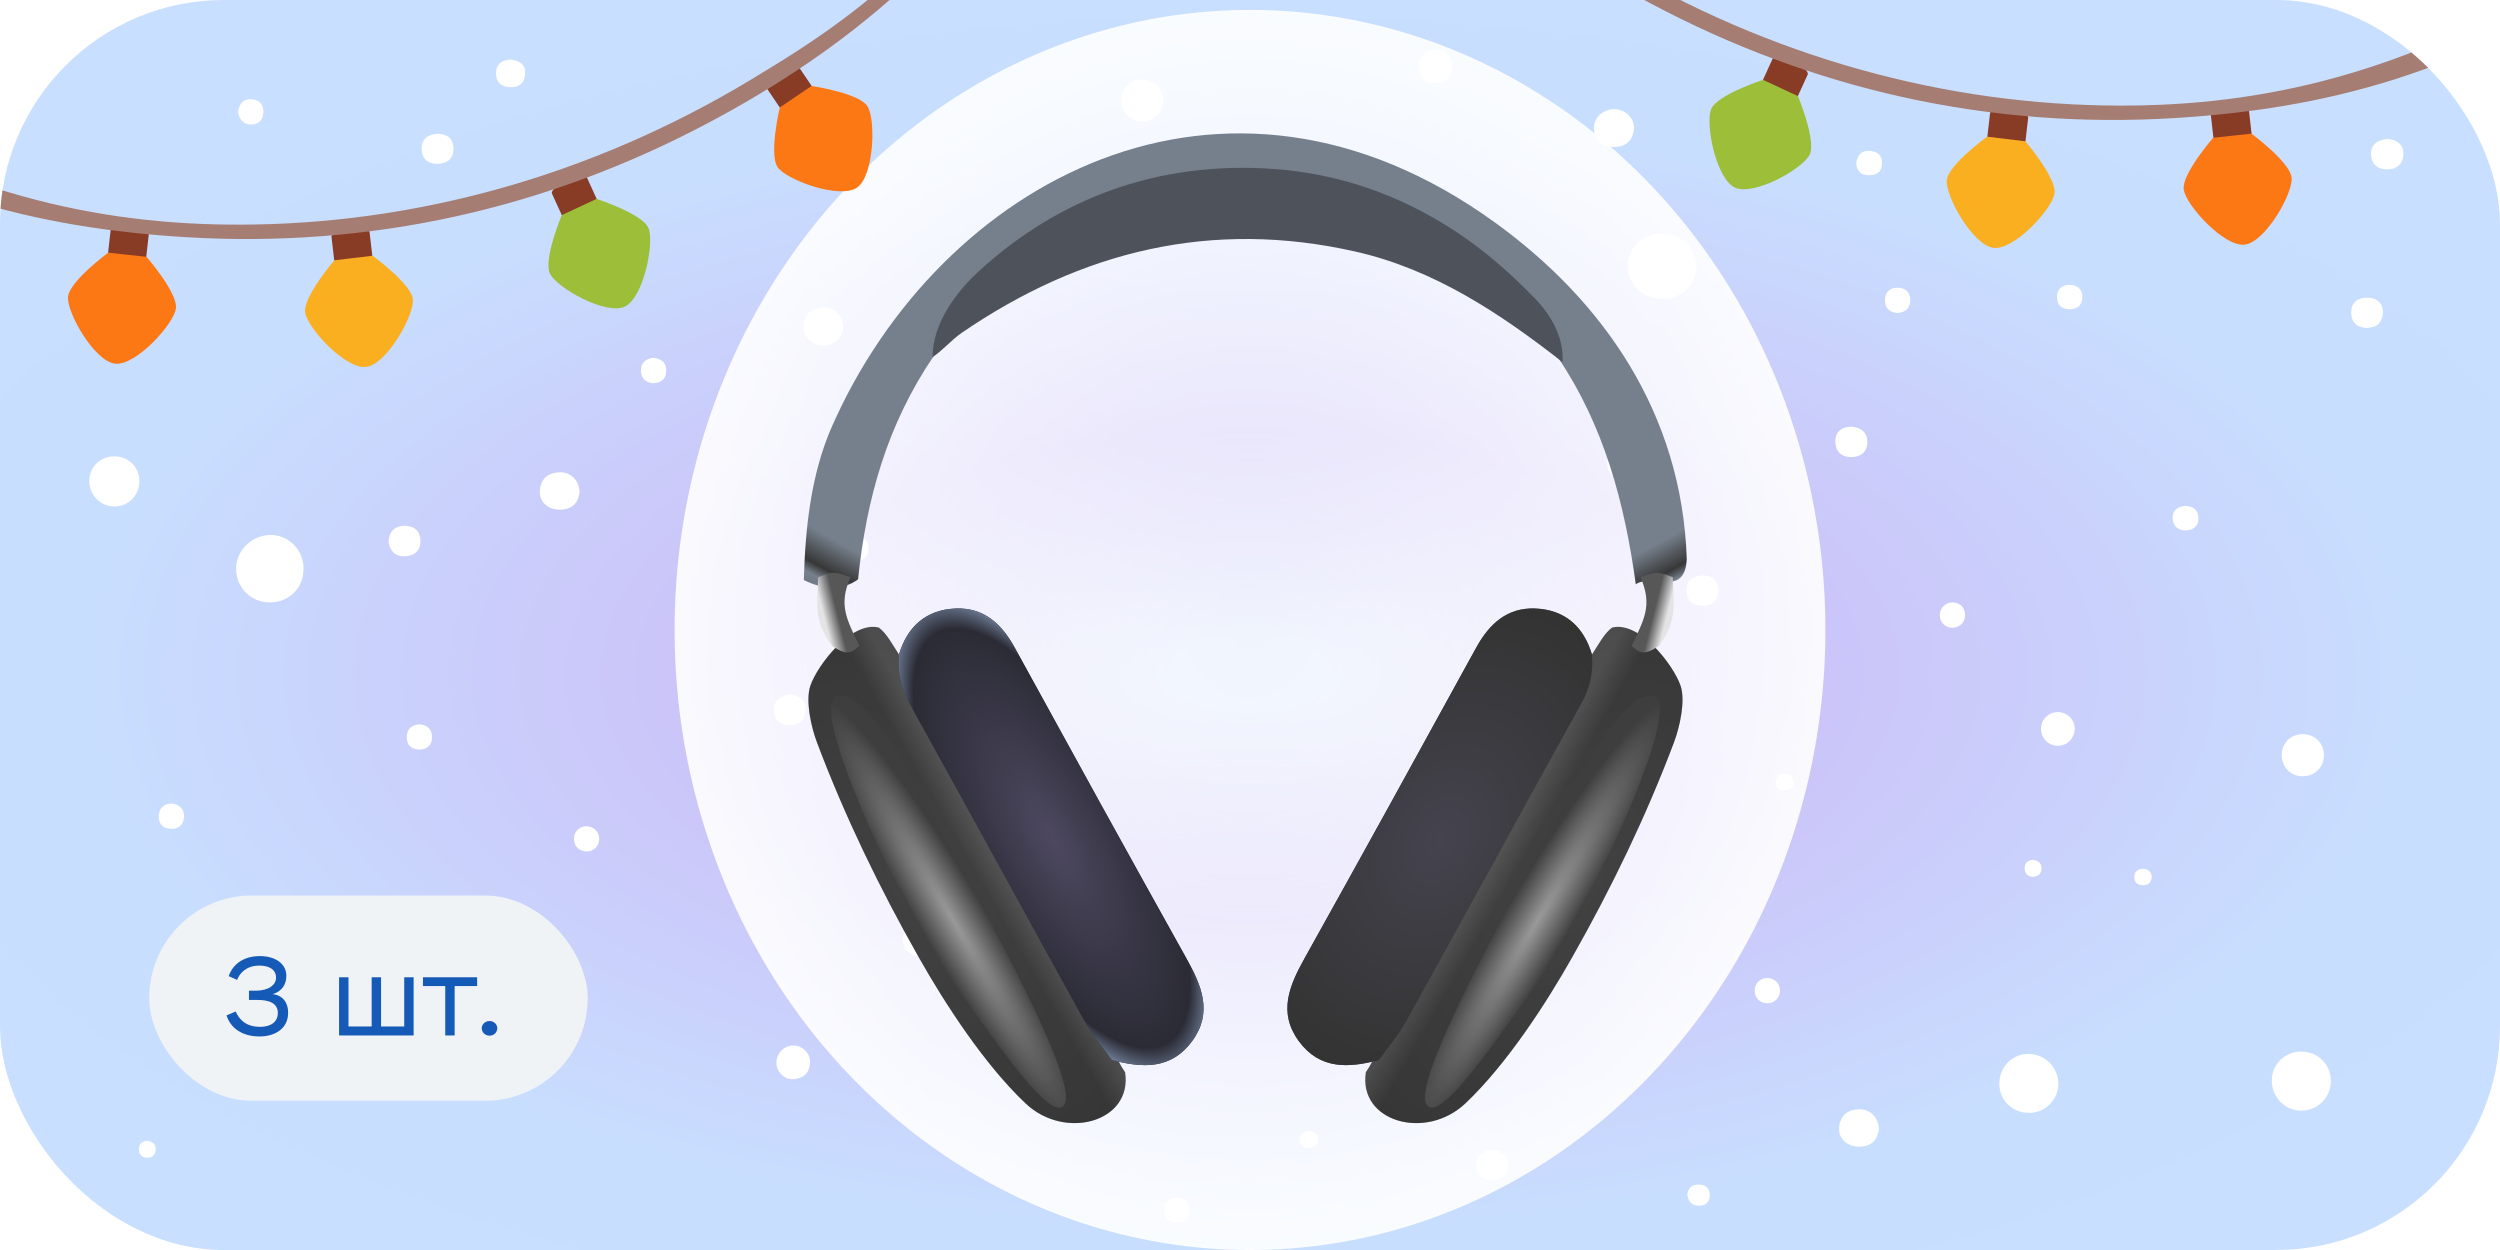 <svg width="268" height="134" viewBox="0 0 268 134" fill="none" xmlns="http://www.w3.org/2000/svg">
<g clip-path="url(#clip0_15834_48045)">
<g clip-path="url(#clip1_15834_48045)">
<rect width="268" height="134" rx="24" fill="url(#paint0_radial_15834_48045)"/>
<g filter="url(#filter0_f_15834_48045)">
<ellipse cx="134" cy="67.533" rx="61.682" ry="66.468" fill="url(#paint1_radial_15834_48045)" fill-opacity="0.9"/>
</g>
<path d="M86.995 9.209C86.245 9.078 83.749 10.78 83.587 11.53C83.587 11.53 82.418 16.518 83.353 17.908C84.289 19.298 90.007 21.378 91.861 20.117C93.715 18.856 93.908 12.748 92.972 11.358C92.037 9.968 86.989 9.214 86.989 9.214L86.995 9.209Z" fill="#FC7814"/>
<path d="M84.804 7.178C84.341 7.492 83.664 7.951 83.664 7.951C83.664 7.951 82.98 8.415 82.524 8.724C82.062 9.038 82.145 9.382 82.145 9.382L83.591 11.524L85.298 10.366L87.004 9.209L85.558 7.067C85.558 7.067 85.272 6.859 84.81 7.173L84.804 7.178Z" fill="#883B25"/>
<path d="M63.959 21.325C63.245 21.074 60.494 22.346 60.217 23.059C60.217 23.059 58.247 27.789 58.945 29.312C59.643 30.834 64.938 33.814 66.973 32.87C69.008 31.925 70.197 25.934 69.499 24.412C68.801 22.89 63.949 21.32 63.949 21.32L63.959 21.325Z" fill="#9DBE38"/>
<path d="M62.126 18.959C61.62 19.195 60.877 19.541 60.877 19.541C60.877 19.541 60.128 19.889 59.629 20.122C59.122 20.357 59.151 20.711 59.151 20.711L60.223 23.06L62.093 22.189L63.963 21.319L62.89 18.97C62.89 18.97 62.641 18.721 62.134 18.956L62.126 18.959Z" fill="#883B25"/>
<path d="M39.923 27.416C39.322 26.954 36.316 27.313 35.837 27.906C35.837 27.906 32.51 31.802 32.707 33.462C32.907 35.13 37.021 39.602 39.251 39.333C41.481 39.064 44.448 33.728 44.258 32.067C44.058 30.399 39.929 27.406 39.929 27.406L39.923 27.416Z" fill="#FAAF20"/>
<path d="M38.903 24.59C38.348 24.659 37.535 24.758 37.535 24.758C37.535 24.758 36.721 24.857 36.166 24.925C35.611 24.994 35.529 25.334 35.529 25.334L35.827 27.908L37.869 27.662L39.911 27.417L39.613 24.843C39.613 24.843 39.452 24.53 38.897 24.599L38.903 24.59Z" fill="#883B25"/>
<path d="M15.689 27.53C15.208 26.944 12.199 26.616 11.598 27.086C11.598 27.086 7.477 30.13 7.295 31.792C7.113 33.462 10.112 38.746 12.345 38.988C14.579 39.23 18.673 34.701 18.863 33.039C19.045 31.369 15.697 27.522 15.697 27.522L15.689 27.53Z" fill="#FC7814"/>
<path d="M15.334 24.547C14.778 24.488 13.963 24.401 13.963 24.401C13.963 24.401 13.148 24.314 12.591 24.256C12.035 24.197 11.878 24.51 11.878 24.51L11.588 27.085L13.633 27.307L15.678 27.529L15.968 24.954C15.968 24.954 15.882 24.613 15.326 24.555L15.334 24.547Z" fill="#883B25"/>
<path d="M116.845 -31.422C116.314 -30.254 114.453 -28.394 113.946 -27.383C104.742 -8.958 94.994 -0.19 81.97 7.641C64.926 18.264 46.071 23.741 27.353 24.067C11.774 24.345 -3.559 21.166 -20.812 10.879C-23.457 9.3 -27.322 7.962 -30.043 5.863L-29.595 7.664C-29.218 7.95 -28.84 8.236 -28.476 8.509C-11.688 20.941 4.609 24.478 19.804 25.418C39.724 26.646 58.651 22.364 76.025 13.121C90.055 5.654 103.688 -4.835 113.98 -23.043C115.136 -25.084 116.257 -27.244 117.305 -29.56L116.84 -31.429L116.845 -31.422Z" fill="#A67D72"/>
<path d="M188.995 8.563C189.709 8.312 192.46 9.584 192.738 10.297C192.738 10.297 194.707 15.028 194.009 16.55C193.311 18.072 188.016 21.053 185.981 20.108C183.946 19.163 182.758 13.172 183.456 11.65C184.153 10.128 189.005 8.559 189.005 8.559L188.995 8.563Z" fill="#9DBE38"/>
<path d="M190.828 6.197C191.335 6.433 192.077 6.779 192.077 6.779C192.077 6.779 192.826 7.128 193.326 7.36C193.833 7.596 193.804 7.949 193.804 7.949L192.731 10.298L190.862 9.428L188.992 8.557L190.065 6.208C190.065 6.208 190.314 5.959 190.821 6.195L190.828 6.197Z" fill="#883B25"/>
<path d="M213.032 14.654C213.633 14.192 216.638 14.552 217.117 15.145C217.117 15.145 220.445 19.04 220.247 20.7C220.048 22.368 215.934 26.84 213.704 26.571C211.473 26.302 208.507 20.967 208.697 19.305C208.896 17.637 213.026 14.645 213.026 14.645L213.032 14.654Z" fill="#FAAF20"/>
<path d="M214.051 11.828C214.606 11.897 215.42 11.996 215.42 11.996C215.42 11.996 216.234 12.095 216.789 12.164C217.344 12.232 217.426 12.572 217.426 12.572L217.128 15.146L215.086 14.901L213.044 14.655L213.342 12.082C213.342 12.082 213.502 11.769 214.057 11.838L214.051 11.828Z" fill="#883B25"/>
<path d="M237.266 14.77C237.747 14.184 240.756 13.857 241.357 14.326C241.357 14.326 245.478 17.37 245.66 19.032C245.842 20.702 242.843 25.987 240.61 26.228C238.376 26.47 234.282 21.941 234.092 20.279C233.91 18.61 237.258 14.762 237.258 14.762L237.266 14.77Z" fill="#FC7814"/>
<path d="M237.621 11.787C238.177 11.729 238.992 11.642 238.992 11.642C238.992 11.642 239.807 11.554 240.363 11.496C240.919 11.438 241.076 11.75 241.076 11.75L241.367 14.325L239.322 14.547L237.277 14.769L236.986 12.194C236.986 12.194 237.072 11.853 237.629 11.795L237.621 11.787Z" fill="#883B25"/>
<path d="M136.11 -44.186C136.64 -43.018 138.501 -41.157 139.009 -40.147C148.212 -21.721 157.96 -12.954 170.984 -5.122C188.028 5.5 206.883 10.977 225.601 11.304C241.18 11.582 256.513 8.403 273.767 -1.885C276.411 -3.464 280.276 -4.801 282.997 -6.901L282.549 -5.099C282.172 -4.814 281.794 -4.528 281.43 -4.255C264.642 8.178 248.345 11.715 233.15 12.655C213.23 13.882 194.303 9.601 176.929 0.357C162.899 -7.109 149.266 -17.599 138.974 -35.807C137.818 -37.848 136.697 -40.008 135.649 -42.324L136.114 -44.192L136.11 -44.186Z" fill="#A67D72"/>
</g>
<path d="M152.08 7.037C152.233 5.871 152.868 5.281 153.987 5.319C155.047 5.356 155.635 5.996 155.694 7.113C155.741 8.191 154.952 8.982 153.881 8.931C152.774 8.881 152.15 8.267 152.08 7.037Z" fill="white"/>
<path d="M15.793 122.303C16.322 122.357 16.704 122.614 16.697 123.219C16.689 123.809 16.322 124.111 15.785 124.111C15.227 124.111 14.896 123.77 14.889 123.203C14.889 122.614 15.249 122.334 15.793 122.303Z" fill="white"/>
<path d="M54.764 6.393C55.677 6.488 56.341 6.903 56.305 7.875C56.27 8.883 55.653 9.404 54.634 9.345C53.673 9.298 53.152 8.752 53.176 7.804C53.199 6.82 53.839 6.429 54.752 6.381L54.764 6.393Z" fill="white"/>
<path d="M217.574 119.294C215.76 119.319 214.387 118.031 214.327 116.25C214.267 114.482 215.652 113.004 217.383 112.979C219.186 112.941 220.666 114.406 220.654 116.212C220.654 117.879 219.245 119.281 217.574 119.307V119.294Z" fill="white"/>
<path d="M255.909 14.889C256.886 14.959 257.64 15.42 257.64 16.481C257.64 17.5 257.026 18.142 255.951 18.156C254.904 18.17 254.22 17.639 254.178 16.578C254.122 15.475 254.876 15.029 255.909 14.889Z" fill="white"/>
<path d="M246.729 112.73C248.5 112.745 249.861 114.119 249.868 115.886C249.868 117.67 248.428 119.088 246.636 119.058C244.893 119.028 243.54 117.616 243.54 115.826C243.54 114.088 244.958 112.707 246.729 112.73Z" fill="white"/>
<path d="M255.455 33.399C255.427 34.614 254.771 35.13 253.766 35.144C252.747 35.158 252.063 34.614 252.049 33.539C252.021 32.422 252.761 31.919 253.738 31.905C254.729 31.905 255.413 32.408 255.455 33.399Z" fill="white"/>
<path d="M234.221 54.238C235.045 54.238 235.631 54.615 235.673 55.466C235.729 56.318 235.199 56.821 234.375 56.862C233.551 56.904 232.979 56.458 232.909 55.62C232.853 54.768 233.37 54.322 234.221 54.238Z" fill="white"/>
<path d="M246.883 83.219C245.578 83.219 244.619 82.283 244.603 80.979C244.587 79.676 245.547 78.707 246.844 78.698C248.149 78.698 249.1 79.634 249.123 80.938C249.139 82.216 248.172 83.202 246.883 83.21V83.219Z" fill="white"/>
<path d="M12.273 48.921C13.807 48.932 14.955 50.093 14.945 51.608C14.935 53.113 13.736 54.306 12.253 54.295C10.78 54.295 9.582 53.081 9.571 51.576C9.561 50.082 10.76 48.9 12.273 48.921Z" fill="white"/>
<path d="M122.422 8.507C123.7 8.507 124.669 9.461 124.695 10.749C124.721 11.992 123.709 13.018 122.448 13.027C121.204 13.036 120.175 12.019 120.175 10.767C120.175 9.47 121.127 8.507 122.422 8.507Z" fill="white"/>
<path d="M220.599 76.335C221.6 76.335 222.424 77.146 222.41 78.132C222.397 79.139 221.586 79.966 220.606 79.951C219.591 79.936 218.801 79.147 218.794 78.139C218.794 77.139 219.591 76.335 220.599 76.335Z" fill="white"/>
<path d="M32.531 60.942C32.559 63.006 31.052 64.55 28.983 64.579C26.97 64.623 25.34 63.035 25.312 61.029C25.285 59.066 26.901 57.421 28.915 57.349C30.901 57.291 32.518 58.893 32.545 60.928L32.531 60.942Z" fill="white"/>
<path d="M178.276 25.048C180.342 25.09 181.892 26.64 181.85 28.636C181.808 30.619 180.161 32.099 178.095 32.029C176 31.959 174.451 30.409 174.493 28.441C174.534 26.5 176.21 25.006 178.276 25.048Z" fill="white"/>
<path d="M100.394 100.746C100.38 101.759 99.585 102.536 98.562 102.521C97.574 102.507 96.751 101.659 96.778 100.681C96.813 99.682 97.629 98.891 98.631 98.905C99.646 98.92 100.408 99.718 100.394 100.746Z" fill="white"/>
<path d="M189.493 104.842C190.261 104.856 190.842 105.471 190.817 106.232C190.792 106.966 190.211 107.548 189.493 107.555C188.668 107.561 188.087 106.972 188.106 106.152C188.118 105.365 188.693 104.836 189.499 104.849L189.493 104.842Z" fill="white"/>
<path d="M173.045 80.825C174.09 80.836 174.878 81.653 174.837 82.687C174.806 83.71 173.967 84.483 172.932 84.44C171.939 84.407 171.212 83.623 171.222 82.632C171.233 81.533 171.949 80.814 173.045 80.825Z" fill="white"/>
<path d="M163.779 101.312C163.795 100.559 164.403 99.961 165.142 99.969C165.979 99.969 166.529 100.559 166.488 101.39C166.455 102.144 165.864 102.69 165.092 102.682C164.345 102.682 163.754 102.066 163.779 101.312Z" fill="white"/>
<path d="M207.945 65.924C207.961 65.17 208.569 64.572 209.308 64.581C210.145 64.581 210.696 65.17 210.655 66.002C210.622 66.756 210.031 67.302 209.259 67.293C208.512 67.293 207.92 66.678 207.945 65.924Z" fill="white"/>
<path d="M174.166 47.857C175.203 47.892 175.913 48.631 175.902 49.671C175.891 50.676 175.105 51.461 174.111 51.473C173.085 51.473 172.234 50.583 172.288 49.555C172.343 48.55 173.14 47.823 174.155 47.857H174.166Z" fill="white"/>
<path d="M173.137 11.703C174.352 11.787 175.287 12.764 175.148 13.909C174.98 15.263 174.073 15.822 172.802 15.752C171.56 15.668 170.875 14.928 170.875 13.672C170.875 12.541 171.964 11.633 173.137 11.703Z" fill="white"/>
<path d="M85.047 112.073C86.032 112.073 86.9 112.951 86.842 113.928C86.771 115.053 86.114 115.609 85.105 115.683C84.085 115.77 83.24 114.929 83.228 113.928C83.228 112.926 84.049 112.073 85.035 112.073H85.047Z" fill="white"/>
<path d="M62.86 88.576C63.63 88.576 64.241 89.179 64.241 89.94C64.241 90.701 63.604 91.332 62.842 91.276C62.081 91.22 61.585 90.803 61.532 89.968C61.479 89.207 62.099 88.576 62.86 88.567V88.576Z" fill="white"/>
<path d="M201.412 121.107C201.259 122.224 200.588 122.936 199.248 122.922C197.992 122.908 197.056 122.042 197.154 120.855C197.252 119.627 198.02 118.971 199.234 118.915C200.449 118.859 201.412 119.78 201.412 121.107Z" fill="white"/>
<path d="M62.126 52.82C61.972 53.937 61.302 54.648 59.962 54.635C58.706 54.621 57.77 53.755 57.868 52.568C57.966 51.34 58.733 50.684 59.948 50.628C61.163 50.572 62.126 51.493 62.126 52.82Z" fill="white"/>
<path d="M90.405 35.079C90.251 36.308 89.497 36.992 88.213 37.034C87.054 37.076 86.077 36.057 86.147 34.898C86.216 33.613 87.054 33.041 88.227 32.971C89.442 32.901 90.405 33.865 90.405 35.079Z" fill="white"/>
<path d="M69.977 38.36C70.798 38.406 71.375 38.793 71.42 39.647C71.464 40.49 70.965 41.036 70.144 41.071C69.323 41.105 68.757 40.638 68.713 39.795C68.668 38.952 69.156 38.462 69.989 38.36H69.977Z" fill="white"/>
<path d="M25.524 11.986C25.622 11.166 26.036 10.635 26.864 10.635C27.659 10.635 28.225 11.074 28.236 11.963C28.236 12.828 27.746 13.348 26.929 13.348C26.134 13.348 25.644 12.874 25.524 11.986Z" fill="white"/>
<path d="M126.179 128.348C126.998 128.406 127.519 128.835 127.53 129.716C127.541 130.631 126.976 131.072 126.179 131.06C125.382 131.06 124.828 130.608 124.817 129.704C124.817 128.789 125.371 128.429 126.179 128.348Z" fill="white"/>
<path d="M203.348 33.543C202.595 33.485 202.053 33.058 202.064 32.181C202.064 31.304 202.606 30.831 203.425 30.843C204.233 30.843 204.787 31.304 204.776 32.193C204.765 33.058 204.244 33.508 203.359 33.555L203.348 33.543Z" fill="white"/>
<path d="M198.421 45.731C199.51 45.801 200.181 46.345 200.181 47.392C200.181 48.453 199.455 49.012 198.435 48.998C197.388 48.998 196.76 48.383 196.746 47.336C196.746 46.247 197.444 45.787 198.421 45.731Z" fill="white"/>
<path d="M182.596 64.949C181.465 64.949 180.823 64.391 180.795 63.344C180.753 62.269 181.493 61.696 182.484 61.682C183.476 61.682 184.216 62.241 184.23 63.302C184.23 64.349 183.573 64.893 182.582 64.949H182.596Z" fill="white"/>
<path d="M91.792 57.428C92.551 57.522 93.131 57.873 93.109 58.808C93.086 59.72 92.528 60.152 91.736 60.14C90.944 60.129 90.386 59.673 90.397 58.761C90.408 57.849 90.955 57.463 91.803 57.428H91.792Z" fill="white"/>
<path d="M18.485 86.143C19.259 86.259 19.78 86.722 19.724 87.59C19.669 88.457 19.093 88.908 18.285 88.85C17.488 88.793 16.946 88.318 17.023 87.416C17.09 86.548 17.621 86.132 18.485 86.143Z" fill="white"/>
<path d="M217.942 92.182C218.471 92.236 218.853 92.492 218.846 93.098C218.838 93.688 218.471 93.99 217.934 93.99C217.376 93.99 217.045 93.649 217.038 93.082C217.038 92.492 217.398 92.213 217.942 92.182Z" fill="white"/>
<path d="M44.982 77.647C45.8 77.716 46.315 78.166 46.315 79.031C46.315 79.92 45.744 80.37 44.938 80.347C44.131 80.335 43.571 79.897 43.605 78.985C43.627 78.097 44.165 77.704 44.993 77.635L44.982 77.647Z" fill="white"/>
<path d="M41.652 58.041C41.722 56.966 42.322 56.38 43.342 56.366C44.347 56.366 45.045 56.855 45.073 57.957C45.101 59.046 44.416 59.591 43.411 59.633C42.378 59.675 41.792 59.06 41.638 58.041H41.652Z" fill="white"/>
<path d="M84.641 74.444C85.703 74.584 86.401 75.045 86.373 76.134C86.345 77.195 85.675 77.767 84.641 77.739C83.636 77.711 82.952 77.167 82.952 76.092C82.952 74.989 83.748 74.626 84.627 74.444H84.641Z" fill="white"/>
<path d="M46.948 14.34C47.953 14.396 48.609 14.829 48.609 15.946C48.609 17.077 47.869 17.552 46.906 17.566C45.901 17.593 45.203 17.007 45.203 15.946C45.203 14.885 45.887 14.382 46.948 14.34Z" fill="white"/>
<path d="M160.029 123.258C160.992 123.356 161.662 123.872 161.662 124.919C161.662 126.008 160.978 126.525 159.959 126.539C158.912 126.553 158.283 125.925 158.27 124.905C158.27 123.858 158.912 123.328 160.015 123.272L160.029 123.258Z" fill="white"/>
<path d="M198.978 17.512C199.103 16.647 199.55 16.13 200.402 16.172C201.197 16.214 201.784 16.619 201.756 17.512C201.728 18.378 201.211 18.797 200.36 18.783C199.508 18.783 199.047 18.336 198.992 17.526L198.978 17.512Z" fill="white"/>
<path d="M220.492 31.794C220.562 30.942 221.093 30.496 221.93 30.538C222.754 30.58 223.284 31.082 223.229 31.962C223.173 32.744 222.656 33.148 221.874 33.148C221.023 33.148 220.506 32.73 220.506 31.794H220.492Z" fill="white"/>
<path d="M180.873 128.062C180.984 127.392 181.333 126.973 182.073 126.987C182.771 126.987 183.26 127.322 183.288 128.062C183.316 128.872 182.841 129.291 182.045 129.249C181.333 129.221 180.97 128.774 180.887 128.062H180.873Z" fill="white"/>
<path d="M190.379 83.874C190.365 83.246 190.714 82.967 191.287 82.953C191.873 82.939 192.25 83.246 192.264 83.832C192.292 84.433 191.929 84.726 191.329 84.74C190.728 84.754 190.393 84.502 190.365 83.874H190.379Z" fill="white"/>
<path d="M140.324 121.237C140.966 121.321 141.343 121.656 141.287 122.229C141.232 122.773 140.855 123.122 140.24 123.066C139.668 123.011 139.291 122.703 139.319 122.103C139.361 121.489 139.849 121.321 140.31 121.237H140.324Z" fill="white"/>
<path d="M230.672 93.919C230.644 94.547 230.365 94.897 229.751 94.897C229.248 94.897 228.871 94.701 228.801 94.171C228.731 93.584 229.025 93.207 229.611 93.137C230.197 93.082 230.546 93.375 230.672 93.919Z" fill="white"/>
<path d="M100.098 38.166C95.132 45.456 92.873 53.446 91.986 62.108C90.303 63.319 88.339 63.247 86.169 62.181C86.331 56.534 86.947 50.798 89.184 45.716C100.736 19.532 131.071 2.78 160.21 23.815C171.821 32.198 180.299 44.264 180.82 59.908C180.644 64.103 177.028 61.426 175.356 62.636C174.168 53.967 171.968 45.642 166.98 38.271C167.142 35.602 165.719 33.629 164.002 31.861C161.479 29.265 158.802 26.903 155.714 24.871C149.759 20.955 143.08 19.612 136.127 19.143C124.319 18.343 114.989 23.4 106.349 31.373C103.734 33.79 100.098 34.263 100.098 38.166Z" fill="url(#paint2_radial_15834_48045)"/>
<path d="M96.371 70.155C96.195 72.011 102.019 72.942 102.95 74.622C109.251 85.976 111.392 97.784 117.685 109.145C118.499 110.612 119.636 113.567 120.612 114.946C121.438 120.239 114.197 122.317 109.94 118.284C105.523 114.108 101.272 107.554 98.469 102.581C94.274 95.173 90.577 87.545 87.577 79.58C86.961 77.945 86.323 75.121 86.873 73.507C87.628 71.293 91.274 66.54 94.208 67.273C95.052 67.882 95.674 69.106 96.371 70.163V70.155Z" fill="url(#paint3_radial_15834_48045)"/>
<path d="M96.371 70.155C96.195 72.011 102.019 72.942 102.95 74.622C109.251 85.976 111.392 97.784 117.685 109.145C118.499 110.612 119.636 113.567 120.612 114.946C121.438 120.239 114.197 122.317 109.94 118.284C105.523 114.108 101.272 107.554 98.469 102.581C94.274 95.173 90.577 87.545 87.577 79.58C86.961 77.945 86.323 75.121 86.873 73.507C87.628 71.293 91.274 66.54 94.208 67.273C95.052 67.882 95.674 69.106 96.371 70.163V70.155Z" fill="url(#paint4_linear_15834_48045)" fill-opacity="0.28"/>
<path d="M96.372 70.159C97.274 67.13 99.313 65.355 102.459 65.23C105.474 65.113 107.388 66.888 108.782 69.44C114.884 80.566 121.008 91.678 127.191 102.76C128.812 105.672 130.052 108.533 127.793 111.613C125.534 114.693 122.424 114.488 119.197 113.637C118.221 112.258 117.099 110.96 116.285 109.493C109.992 98.14 103.787 86.735 97.487 75.381C96.555 73.701 96.203 72.014 96.379 70.151L96.372 70.159Z" fill="url(#paint5_radial_15834_48045)"/>
<path d="M104.831 29.166C113.617 21.066 124.369 17.288 136.359 18.1C143.423 18.577 150.017 20.842 156.068 24.829C159.205 26.893 161.918 29.292 164.488 31.93C166.232 33.726 167.664 36.105 167.5 38.818C160.831 33.601 153.736 28.883 145.33 26.975C129.906 23.48 115.934 26.878 103.065 35.701C102.052 36.394 101.004 37.615 99.968 38.286C99.968 34.564 102.669 31.164 104.831 29.166Z" fill="#4E525B"/>
<path opacity="0.9" d="M96.241 94.837C93.864 90.707 87.088 75.629 89.64 74.667C93.108 73.359 99.293 85.833 105.577 97.712C111.514 108.937 115.638 117.669 113.843 118.674C112.049 119.678 105.875 110.35 103.575 107.305C100.858 103.707 99.024 99.673 96.241 94.837Z" fill="url(#paint6_radial_15834_48045)"/>
<path d="M96.372 70.159C97.274 67.13 99.313 65.355 102.459 65.23C105.474 65.113 107.388 66.888 108.782 69.44C114.884 80.566 121.008 91.678 127.191 102.76C128.812 105.672 130.052 108.533 127.793 111.613C125.534 114.693 122.424 114.488 119.197 113.637C118.221 112.258 117.099 110.96 116.285 109.493C109.992 98.14 103.787 86.735 97.487 75.381C96.555 73.701 96.203 72.014 96.379 70.151L96.372 70.159Z" fill="url(#paint7_radial_15834_48045)"/>
<path d="M87.714 61.883C89.319 61.267 89.327 61.228 91.167 61.883C89.844 64.909 90.802 66.439 92.114 69.217C91.284 70.062 90.726 70.29 89.18 69.217C87.219 66.507 87.6 64.897 87.714 61.883Z" fill="url(#paint8_linear_15834_48045)"/>
<path d="M170.657 70.159C169.755 67.13 167.716 65.355 164.569 65.23C161.555 65.113 159.641 66.888 158.247 69.44C152.145 80.566 146.021 91.678 139.838 102.76C138.217 105.672 136.977 108.533 139.236 111.613C141.495 114.693 144.605 114.488 147.832 113.637C148.808 112.258 149.93 110.96 150.744 109.493C157.037 98.14 163.242 86.735 169.542 75.381C170.474 73.701 170.826 72.014 170.65 70.151L170.657 70.159Z" fill="url(#paint9_radial_15834_48045)"/>
<path d="M170.657 70.155C170.833 72.011 165.01 72.942 164.078 74.622C157.778 85.976 155.636 97.784 149.343 109.145C148.529 110.612 147.392 113.567 146.417 114.946C145.59 120.239 152.832 122.317 157.088 118.284C161.505 114.108 165.757 107.554 168.559 102.581C172.755 95.173 176.451 87.545 179.451 79.58C180.067 77.945 180.705 75.121 180.155 73.507C179.4 71.293 175.754 66.54 172.821 67.273C171.977 67.882 171.354 69.106 170.657 70.163V70.155Z" fill="url(#paint10_radial_15834_48045)"/>
<path d="M170.657 70.155C170.833 72.011 165.01 72.942 164.078 74.622C157.778 85.976 155.636 97.784 149.343 109.145C148.529 110.612 147.392 113.567 146.417 114.946C145.59 120.239 152.832 122.317 157.088 118.284C161.505 114.108 165.757 107.554 168.559 102.581C172.755 95.173 176.451 87.545 179.451 79.58C180.067 77.945 180.705 75.121 180.155 73.507C179.4 71.293 175.754 66.54 172.821 67.273C171.977 67.882 171.354 69.106 170.657 70.163V70.155Z" fill="url(#paint11_linear_15834_48045)" fill-opacity="0.28"/>
<path d="M170.657 70.159C169.755 67.13 167.716 65.355 164.569 65.23C161.555 65.113 159.641 66.888 158.247 69.44C152.145 80.566 146.021 91.678 139.838 102.76C138.217 105.672 136.977 108.533 139.236 111.613C141.495 114.693 144.605 114.488 147.832 113.637C148.808 112.258 149.93 110.96 150.744 109.493C157.037 98.14 163.242 86.735 169.542 75.381C170.474 73.701 170.826 72.014 170.65 70.151L170.657 70.159Z" fill="url(#paint12_radial_15834_48045)"/>
<path opacity="0.9" d="M170.789 94.837C173.165 90.707 179.942 75.629 177.39 74.667C173.921 73.359 167.736 85.833 161.453 97.712C155.515 108.937 151.391 117.669 153.186 118.674C154.981 119.678 161.154 110.35 163.454 107.305C166.172 103.707 168.005 99.673 170.789 94.837Z" fill="url(#paint13_radial_15834_48045)"/>
<path d="M179.316 61.883C177.711 61.267 177.703 61.228 175.863 61.883C177.185 64.909 176.228 66.439 174.916 69.217C175.746 70.062 176.303 70.29 177.849 69.217C179.811 66.507 179.43 64.897 179.316 61.883Z" fill="url(#paint14_linear_15834_48045)"/>
<rect x="16" y="96" width="47" height="22" rx="11" fill="#F0F3F6"/>
<path d="M25.416 105.048L24.516 104.64C24.948 103.404 26.052 102.492 27.864 102.492C29.508 102.492 30.696 103.308 30.696 104.604C30.696 105.576 30.18 106.296 29.22 106.572C30.06 106.632 30.888 107.244 30.888 108.576C30.888 110.208 29.556 111.108 27.816 111.108C25.932 111.108 24.696 110.184 24.288 108.852L25.26 108.432C25.668 109.308 26.364 110.076 27.888 110.076C29.04 110.076 29.784 109.548 29.784 108.588C29.784 107.52 28.812 107.196 27.624 107.196H26.688V106.2H27.432C28.764 106.2 29.592 105.6 29.592 104.808C29.592 103.956 28.884 103.512 27.816 103.512C26.436 103.512 25.716 104.28 25.416 105.048ZM36.349 111V104.76H37.357V110.04H39.841V104.76H40.849V110.04H43.333V104.76H44.341V111H36.349ZM45.342 105.708V104.76H51.15V105.708H48.738V111H47.73V105.708H45.342ZM51.641 110.22C51.641 109.848 51.977 109.452 52.493 109.452C52.973 109.452 53.309 109.848 53.309 110.22C53.309 110.64 52.973 111.024 52.493 111.024C51.977 111.024 51.641 110.64 51.641 110.22Z" fill="#165AB7"/>
</g>
<defs>
<filter id="filter0_f_15834_48045" x="30.135" y="-41.118" width="207.73" height="217.3" filterUnits="userSpaceOnUse" color-interpolation-filters="sRGB">
<feFlood flood-opacity="0" result="BackgroundImageFix"/>
<feBlend mode="normal" in="SourceGraphic" in2="BackgroundImageFix" result="shape"/>
<feGaussianBlur stdDeviation="21.091" result="effect1_foregroundBlur_15834_48045"/>
</filter>
<radialGradient id="paint0_radial_15834_48045" cx="0" cy="0" r="1" gradientUnits="userSpaceOnUse" gradientTransform="translate(134 72.317) rotate(90) scale(153.675 312.27)">
<stop offset="0.026" stop-color="#E4ECFC"/>
<stop offset="0.171" stop-color="#CCC2F8"/>
<stop offset="0.391" stop-color="#C8DEFF"/>
<stop offset="0.674" stop-color="#C8E0FF"/>
<stop offset="1" stop-color="#B5D5FF"/>
</radialGradient>
<radialGradient id="paint1_radial_15834_48045" cx="0" cy="0" r="1" gradientUnits="userSpaceOnUse" gradientTransform="translate(134 67.533) rotate(90) scale(66.468 61.682)">
<stop stop-color="white" stop-opacity="0.5"/>
<stop offset="1" stop-color="white"/>
</radialGradient>
<radialGradient id="paint2_radial_15834_48045" cx="0" cy="0" r="1" gradientUnits="userSpaceOnUse" gradientTransform="translate(134 11.698) rotate(90.212) scale(69.667 91.421)">
<stop stop-color="#76808C"/>
<stop offset="0.823" stop-color="#76808C"/>
<stop offset="0.866" stop-color="#373737"/>
<stop offset="0.881" stop-color="#76808C"/>
<stop offset="1" stop-color="#373737"/>
</radialGradient>
<radialGradient id="paint3_radial_15834_48045" cx="0" cy="0" r="1" gradientTransform="matrix(43.273 55.008 -32.573 33.509 98.608 94.411)" gradientUnits="userSpaceOnUse">
<stop stop-color="#5C5C5C"/>
<stop offset="1" stop-color="#373737"/>
</radialGradient>
<linearGradient id="paint4_linear_15834_48045" x1="109.243" y1="95.877" x2="106.676" y2="97.344" gradientUnits="userSpaceOnUse">
<stop stop-opacity="0"/>
<stop offset="1"/>
</linearGradient>
<radialGradient id="paint5_radial_15834_48045" cx="0" cy="0" r="1" gradientUnits="userSpaceOnUse" gradientTransform="translate(112.544 90.013) rotate(60.611) scale(36.617 26.493)">
<stop stop-color="#45434E"/>
<stop offset="1" stop-color="#2C2D28"/>
</radialGradient>
<radialGradient id="paint6_radial_15834_48045" cx="0" cy="0" r="1" gradientUnits="userSpaceOnUse" gradientTransform="translate(102.276 98.812) rotate(59.3) scale(27.296 3.532)">
<stop stop-color="#A4A4A4"/>
<stop offset="1" stop-color="#3E3E3E"/>
</radialGradient>
<radialGradient id="paint7_radial_15834_48045" cx="0" cy="0" r="1" gradientUnits="userSpaceOnUse" gradientTransform="translate(112.73 89.866) rotate(60.866) scale(37.135 14.077)">
<stop stop-color="#4D4860"/>
<stop offset="0.677" stop-color="#2B2B35"/>
<stop offset="0.867" stop-color="#B6D6FF"/>
</radialGradient>
<linearGradient id="paint8_linear_15834_48045" x1="88.708" y1="67.641" x2="90.174" y2="67.274" gradientUnits="userSpaceOnUse">
<stop stop-color="#E4E4E4"/>
<stop offset="1" stop-color="#575757"/>
</linearGradient>
<radialGradient id="paint9_radial_15834_48045" cx="0" cy="0" r="1" gradientUnits="userSpaceOnUse" gradientTransform="translate(154.299 89.866) rotate(119.134) scale(37.135 14.077)">
<stop stop-color="#4D4860"/>
<stop offset="0.677" stop-color="#2B2B35"/>
<stop offset="0.867" stop-color="#B6D6FF"/>
</radialGradient>
<radialGradient id="paint10_radial_15834_48045" cx="0" cy="0" r="1" gradientTransform="matrix(-43.273 55.008 32.573 33.509 168.42 94.411)" gradientUnits="userSpaceOnUse">
<stop stop-color="#5C5C5C"/>
<stop offset="1" stop-color="#373737"/>
</radialGradient>
<linearGradient id="paint11_linear_15834_48045" x1="157.785" y1="95.877" x2="160.352" y2="97.344" gradientUnits="userSpaceOnUse">
<stop stop-opacity="0"/>
<stop offset="1"/>
</linearGradient>
<radialGradient id="paint12_radial_15834_48045" cx="0" cy="0" r="1" gradientUnits="userSpaceOnUse" gradientTransform="translate(154.485 90.013) rotate(119.389) scale(36.617 26.493)">
<stop stop-color="#45434E"/>
<stop offset="1" stop-color="#2C2D28"/>
</radialGradient>
<radialGradient id="paint13_radial_15834_48045" cx="0" cy="0" r="1" gradientUnits="userSpaceOnUse" gradientTransform="translate(164.753 98.812) rotate(120.7) scale(27.296 3.532)">
<stop stop-color="#A4A4A4"/>
<stop offset="1" stop-color="#3E3E3E"/>
</radialGradient>
<linearGradient id="paint14_linear_15834_48045" x1="178.322" y1="67.641" x2="176.855" y2="67.274" gradientUnits="userSpaceOnUse">
<stop stop-color="#E4E4E4"/>
<stop offset="1" stop-color="#575757"/>
</linearGradient>
<clipPath id="clip0_15834_48045">
<rect width="268" height="134" fill="white"/>
</clipPath>
<clipPath id="clip1_15834_48045">
<rect width="268" height="134" rx="24" fill="white"/>
</clipPath>
</defs>
</svg>
